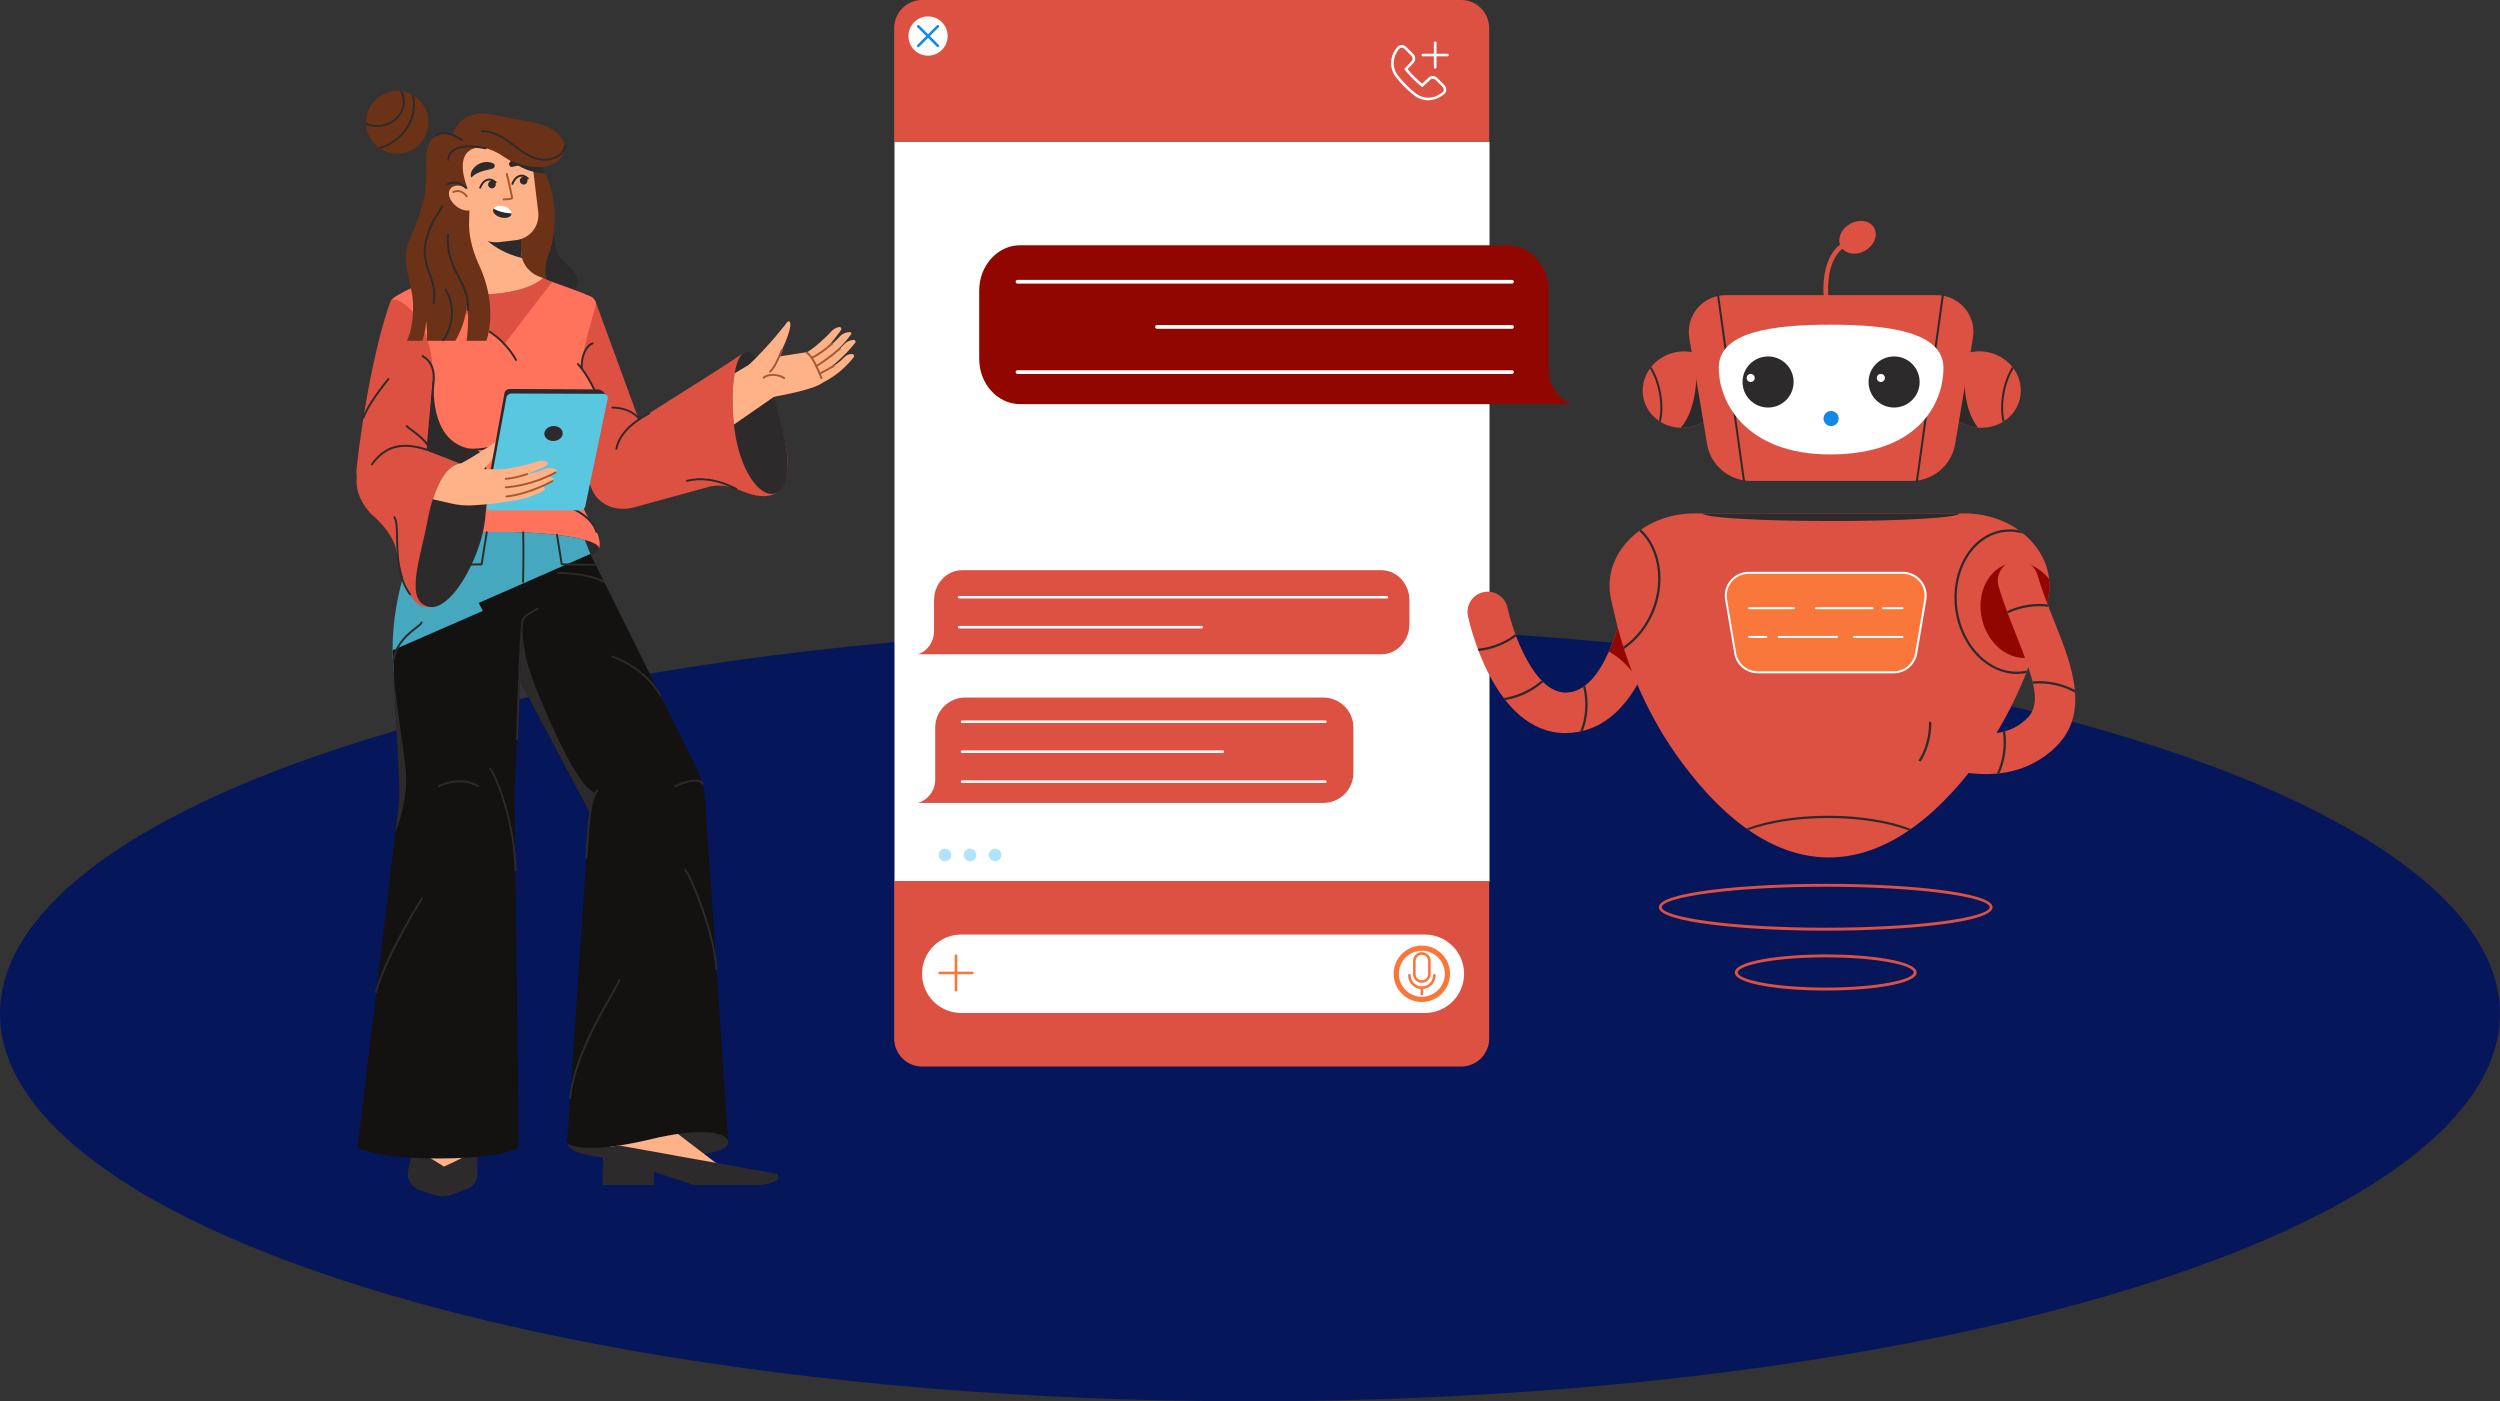 <?xml version="1.0" encoding="UTF-8"?>
<svg id="Layer_2" data-name="Layer 2" xmlns="http://www.w3.org/2000/svg" xmlns:xlink="http://www.w3.org/1999/xlink" viewBox="0 0 816.31 457.56">
  <rect x="0" y="0" width="816.31" height="457.56" fill="#333333" stroke="none"/>
  <defs>
    <style>
      .cls-1 {
        fill: #ffb287;
      }

      .cls-2 {
        clip-path: url(#clippath-4);
      }

      .cls-3 {
        fill: #ff735d;
      }

      .cls-4 {
        fill: #fff;
      }

      .cls-5 {
        fill: #5ac7e0;
      }

      .cls-6 {
        fill: none;
      }

      .cls-7 {
        fill: #45a8bf;
      }

      .cls-8 {
        fill: #b1e4fa;
      }

      .cls-9 {
        fill: #a55930;
      }

      .cls-10 {
        clip-path: url(#clippath-1);
      }

      .cls-11 {
        fill: #6b3217;
      }

      .cls-12 {
        clip-path: url(#clippath-5);
      }

      .cls-13 {
        clip-path: url(#clippath-3);
      }

      .cls-14 {
        fill: #910700;
      }

      .cls-15 {
        fill: #141111;
      }

      .cls-16 {
        fill: #1388e5;
      }

      .cls-17 {
        fill: #06165b;
      }

      .cls-18 {
        fill: #2c2a2b;
      }

      .cls-19 {
        fill: #f9773b;
      }

      .cls-20 {
        clip-path: url(#clippath-2);
      }

      .cls-21 {
        fill: #dd5143;
      }

      .cls-22 {
        clip-path: url(#clippath);
      }
    </style>
    <clipPath id="clippath">
      <path class="cls-11" d="M123.42,47.97c4.43,3.48,10.85,2.71,14.33-1.73,3.48-4.43,2.71-10.85-1.73-14.33-4.43-3.48-10.85-2.71-14.33,1.73-3.48,4.43-2.71,10.85,1.73,14.33Z"/>
    </clipPath>
    <clipPath id="clippath-1">
      <path class="cls-6" d="M511.15,239.36c-23.5,0-31.5-36.6-31.83-38.2-.75-3.57,1.53-7.07,5.1-7.83,3.58-.75,7.07,1.53,7.83,5.1,1.59,7.46,8.62,28.54,19.68,27.68,14.11-1.08,19.71-32.6,20.56-43.56.28-3.64,3.45-6.38,7.09-6.08,3.64.28,6.36,3.45,6.08,7.09-.42,5.48-4.88,53.58-32.72,55.72-.6.05-1.2.07-1.78.07Z"/>
    </clipPath>
    <clipPath id="clippath-2">
      <path class="cls-6" d="M562.42,124.21c1.56,6.69-2.94,13.46-10.05,15.11-7.11,1.65-14.13-2.43-15.69-9.12-1.56-6.69,2.94-13.46,10.05-15.11,7.11-1.65,14.13,2.43,15.69,9.12Z"/>
    </clipPath>
    <clipPath id="clippath-3">
      <path class="cls-6" d="M633.8,124.21c-1.56,6.69,2.94,13.46,10.05,15.11,7.11,1.65,14.13-2.43,15.69-9.12,1.56-6.69-2.94-13.46-10.05-15.11-7.11-1.65-14.13,2.43-15.69,9.12Z"/>
    </clipPath>
    <clipPath id="clippath-4">
      <path class="cls-6" d="M549.22,249.04c-10.68-14.42-18.03-31.03-22.06-48.52l-1.08-4.68c-3.36-14.62,9.79-28.21,27.3-28.21h87.99c17.51,0,30.66,13.59,27.3,28.21l-.99,4.28c-4.39,19.09-12.76,37.12-24.99,52.42-29.6,37.02-63.24,37.3-93.47-3.51Z"/>
    </clipPath>
    <clipPath id="clippath-5">
      <path class="cls-6" d="M648.33,252.75c-10.14,0-22.3-3.6-36.91-10.82-3.27-1.62-4.61-5.58-2.99-8.85,1.62-3.27,5.58-4.61,8.85-2.99,31.85,15.75,40.86,7.8,44.25,4.81,5.21-4.6,2.94-12.21-3.08-27.27-2.08-5.2-4.23-10.58-5.86-16.2-1.01-3.5,1.01-7.17,4.51-8.18,3.51-1.01,7.17,1.01,8.18,4.51,1.44,4.99,3.47,10.06,5.43,14.96,5.78,14.44,12.33,30.81-.44,42.09-6,5.3-13.22,7.96-21.94,7.96Z"/>
    </clipPath>
  </defs>
  <g id="Layer_1-2" data-name="Layer 1">
    <g>
      <ellipse class="cls-17" cx="408.15" cy="330.99" rx="408.15" ry="126.57"/>
      <g>
        <path class="cls-18" d="M171.13,88.11c.69,2.23,2.93,4.65,6.08,6.29,4.69,2.42,9.64,2.21,11.04-.5,1.62-3.13-1.52-5.99-3.62-7.89-1.32-1.2-2.21-2.27-2.79-4-.62-1.82-.84-3.76-1.02-5.66-.07-.78-.11-1.56-.21-2.34,0-.05-.24-1.11-.28-1.06,0,0-7.66,8.88-7.66,8.88l-.54,2.22c-.35.29-.64.64-.86,1.05-.45.88-.48,1.93-.14,3.01Z"/>
        <g>
          <path class="cls-11" d="M123.42,47.97c4.43,3.48,10.85,2.71,14.33-1.73,3.48-4.43,2.71-10.85-1.73-14.33-4.43-3.48-10.85-2.71-14.33,1.73-3.48,4.43-2.71,10.85,1.73,14.33Z"/>
          <g class="cls-22">
            <path class="cls-18" d="M118.71,49.47c-3.57,0-7-1.06-9.83-3.07-3.42-2.43-5.56-5.95-6.04-9.91-.48-3.96.77-7.89,3.51-11.06,2.74-3.16,6.63-5.19,10.97-5.71,4.34-.53,8.61.52,12.02,2.94,3.42,2.43,5.56,5.95,6.04,9.91.48,3.96-.77,7.89-3.51,11.06-2.74,3.16-6.63,5.19-10.97,5.71-.73.09-1.46.13-2.19.13ZM103.47,36.41c.46,3.78,2.51,7.14,5.78,9.47,3.28,2.33,7.39,3.33,11.57,2.83,4.18-.5,7.94-2.46,10.57-5.5,2.62-3.03,3.82-6.78,3.36-10.57-.46-3.78-2.51-7.14-5.78-9.47-3.28-2.33-7.39-3.33-11.57-2.83-4.18.5-7.94,2.46-10.57,5.5-2.62,3.03-3.82,6.78-3.36,10.57Z"/>
            <path class="cls-18" d="M123.12,41.48c-4.37,0-8.11-2.97-8.6-7.03-.26-2.15.42-4.28,1.9-5.99,1.48-1.71,3.58-2.8,5.93-3.09,4.85-.59,9.23,2.54,9.77,6.96.53,4.42-2.98,8.5-7.83,9.08-.39.05-.78.07-1.17.07ZM123.52,25.93c-.36,0-.72.02-1.09.07-2.19.26-4.15,1.28-5.52,2.87-1.37,1.58-1.99,3.53-1.75,5.5h0c.49,4.08,4.55,6.95,9.06,6.41,4.5-.54,7.77-4.3,7.28-8.38-.45-3.74-3.92-6.47-7.97-6.47Z"/>
          </g>
        </g>
        <path class="cls-21" d="M178.96,111.83c.09.15,3.75,13.05,7.49,26.31,1.39,4.93,2.79,9.9,4.02,14.29.28.98.89,1.81,1.14,2.76,1.93,7.36,6.44,11.78,12.91,9.27l12.17-5.26s-22.22-60.73-22.22-60.73c0,0-7.39-5.59-12.02-3.83-6.26,2.41-7.15,11.57-3.49,17.18Z"/>
        <path class="cls-18" d="M186.45,138.14c1.39,4.93,2.79,9.9,4.02,14.29.28.98.66,1.9,1.14,2.76-.35-7.85,3.91-16.56,3.67-16.85l-5.31-2.83-3.52,2.62Z"/>
        <path class="cls-11" d="M162.09,83.78c-.67.3-1.06.49-1.06.49l3.1,11.39,9.16,3.32,10.41-1.54c.13-.5-7.93-3.23-5.02-13.13,0-.01.01-.03.01-.04,0-.52.54-1.35.71-1.85.24-.68.44-1.39.63-2.09.38-1.5.66-3.04.83-4.59.71-6.22.01-13.17-2.76-18.88-.03-.05-.06-.13-.11-.23-.3-.68-1.08-2.46-1.98-4.15-.95-1.8-2.02-3.51-2.76-3.7-.62-.16-1.14.73-1.68,1.45-.34.45-.69.83-1.07.83-1.21,0-2.37.39-3.46,1.1-.14.09-.28.19-.42.28-3.95,2.96-6.74,10.33-6.74,18.94,0,4.67.82,8.97,2.21,12.4Z"/>
        <path class="cls-3" d="M132.28,101.13c6.28,5.7,9.71,16.9,8.92,23.93l-.79,10.96-.03.21c-.06.67-.13,1.35-.19,2.04-.09.93-.16,1.99-.26,3.14-.63.01-2.36,24.95-5.73,37.35,10.75.19,21.5.04,32.25-.49,1.27.52,2.6,1.01,3.96,1.45,12.36,4.02,25.22-.58,25.22-.58.57-1.76-.2-4.87-1.67-7.1-2.26-3.41-3.83-6.09-4.31-9.65-.6-4.46-.9-8.97-.97-13.51.24-1.49.48-3.04.73-4.63,0-.06.01-.14.03-.2.1-.04.15-.05.15-.05,4.73-2.06,6.75-5.08,6.87-8.63h0c-.13-2.45-1.1-6.07-2.91-9.33-.05-.1-.11-.19-.16-.28-.26-.47-.55-.92-.86-1.39,0,0,0-.01-.01-.01-.76-1.15-1.6-2.32-2.52-3.48h0c-.26-7.56,4.82-20.2,4.55-22.17-.02-.05-.04-.13-.06-.18-.37-.81-.87-1.4-1.56-1.7-4.35-1.89-9.58-3.69-12.96-4.89l-15.09,19.2-22.04-17.76c-.68-.86-1.56-1.55-2.65-2.01,0,0-11.46,4.92-12.46,6.65-.51,1.28,1.4.26,4.57,3.13Z"/>
        <ellipse class="cls-11" cx="161.58" cy="50.83" rx="11.78" ry="15.81" transform="translate(15.2 136.07) rotate(-47.68)"/>
        <path class="cls-18" d="M135.29,134.12c.01.09.03.18.04.26.14.85.28,1.66.42,2.51.55,3.46,4.46,27.34,4.46,27.34,2.36,1.89,7.38,9.42,16.36,9.48,4.42-10.2,3.09-26.58-1.48-26.96-15.86-1.32-13.26-22.72-13.44-22.99l-6.11,9.01-.25,1.34Z"/>
        <path class="cls-11" d="M143,43.98c-4.15,1.94-5.1,8.66-2.13,14.99,2.97,6.33,8.74,9.89,12.89,7.95,4.15-1.94,5.1-8.66,2.13-14.99-2.97-6.33-8.74-9.89-12.89-7.95Z"/>
        <path class="cls-21" d="M157.72,96.08c8.16,0,15.29-1.93,19.11-4.82.19-.14.37-.28.54-.43l2.95,1.2-.11.13-15.34,19.97-23.21-17.82c2.8.57,12.76,1.77,16.06,1.77Z"/>
        <path class="cls-18" d="M133.06,179.1c0,.53.45,1.05,1.3,1.54.39.23.87.44,1.43.66,4.89,1.87,15.83,3.18,28.56,3.18,2.22,0,4.39-.04,6.48-.11,9.89-.37,18.05-1.53,22.08-3.06,1.75-.67,2.72-1.41,2.72-2.19,0-1.03-1.72-2.01-4.68-2.83-4.77-1.32-12.76-2.26-22.1-2.48-1.48-.04-2.98-.06-4.52-.06-11.24,0-21.1,1.02-26.61,2.55-.59.16-1.14.34-1.63.5-1.95.71-3.04,1.49-3.04,2.32Z"/>
        <path class="cls-1" d="M145.53,92.03l2.95,3.17c2.8.57,5.93.88,9.23.88,8.56,0,15.99-2.13,19.65-5.25l-1.65-.67c-2.6-1.07-4.5-3.27-5.25-5.89-.23-.78-.34-1.61-.34-2.46v-17.14h-17.76v18.14c0,3.14-1.64,6.05-4.33,7.69l-2.51,1.53Z"/>
        <path class="cls-18" d="M156.2,75.17s3.53,6.45,14.27,9.1c-.23-.79-.34-1.61-.34-2.46v-4.97l-13.93-1.67Z"/>
        <path class="cls-21" d="M128.41,163.52l7.01-5.17c1.25-1.94,2.13-4.15,2.79-6.41,1.41-4.98,1.66-10.23,1.98-13.71.06-.69.13-1.37.19-2.04l.03-.21.79-10.96c.79-7.03-1.52-18.8-7.74-24.58-3.04-2.83-5.27-2.95-5.75-2.48-.44.76-7.11,18.89-11.25,54.68-.79,6.86,4.25,10.86,11.94,10.88Z"/>
        <path class="cls-1" d="M159.73,44.65h5.44c5.31,0,9.62,4.31,9.62,9.62v24.64h-23.29v-26.02c0-4.55,3.69-8.24,8.24-8.24Z" transform="translate(332.48 103.65) rotate(173.14)"/>
        <path class="cls-18" d="M166.39,53.03c1.98-2.64,7.41-2.76,8.46.71.02.11-.09.2-.19.16-1.29-.5-2.39-.41-3.66-.23-1.26.15-2.5.6-3.7.83-.81.18-1.42-.84-.91-1.47h0Z"/>
        <path class="cls-18" d="M160.53,55.15c-1.62.37-3.41.72-4.92,1.52-.52.28-1.06.65-1.55,1.21-.05.06-.14.07-.2.01-.35-.82-.03-1.79.43-2.52,1.45-2.1,4.31-3.14,6.73-2.05.94.56.54,1.68-.49,1.82h0Z"/>
        <path class="cls-18" d="M156.8,61.62s-.06,0-.1-.02c-.17-.05-.26-.23-.21-.4.02-.06.5-1.55,1.68-2.36.21-.15.42-.26.64-.34.62-.24,1.26-.26,1.84-.05.61.19,1.04.57,1.24.75l.07.06c.17.05.23.22.17.39-.05.17-.27.24-.43.19-.08-.03-.13-.07-.23-.16-.17-.15-.54-.47-1.03-.63-.45-.16-.93-.14-1.42.05-.17.06-.33.15-.49.26-1,.69-1.43,2.02-1.44,2.04-.04.14-.17.22-.3.22Z"/>
        <path class="cls-18" d="M167.32,60.35s-.06,0-.1-.02c-.17-.05-.26-.23-.21-.4.02-.06.5-1.55,1.68-2.36.21-.15.42-.26.63-.34.63-.24,1.27-.26,1.85-.05.61.19,1.04.57,1.24.75l.07.06c.17.05.23.22.17.39-.05.17-.27.24-.43.19-.08-.03-.13-.07-.23-.16-.17-.15-.54-.47-1.03-.62-.45-.16-.93-.14-1.42.05-.17.06-.33.15-.49.27-1,.69-1.43,2.02-1.44,2.04-.04.14-.17.22-.3.22Z"/>
        <path class="cls-18" d="M169.75,59.15c.08.7.71,1.2,1.39,1.11.69-.08,1.17-.72,1.09-1.41-.08-.7-.71-1.2-1.39-1.11-.69.08-1.17.72-1.09,1.41Z"/>
        <path class="cls-18" d="M159.39,60.39c.08.7.71,1.2,1.39,1.11.69-.08,1.17-.72,1.09-1.41-.08-.7-.71-1.2-1.39-1.11-.69.08-1.17.72-1.09,1.41Z"/>
        <path class="cls-9" d="M164.53,65.43c-.06,0-.1,0-.12,0-.18,0-.32-.15-.31-.32,0-.17.14-.31.32-.31.04,0,.09,0,.13,0,.71,0,1.81-.07,2.33-.28-.13-.91-1.07-5.03-1.69-7.61-.04-.17.06-.34.24-.38.17-.04.34.07.38.24,1.91,8.01,1.81,8.07,1.56,8.22-.68.42-2.34.45-2.84.45ZM167.2,64.71h0,0Z"/>
        <path class="cls-18" d="M153.61,147.15c-.15,0-.3,0-.45,0-.18,0-.32-.15-.31-.32,0-.18.17-.34.32-.31,5.03.06,8.53-1.1,8.57-1.11,6.41-2.79,8.22-7.65,5.35-14.41-.07-.16,0-.35.17-.42.16-.07.35,0,.42.17,2.99,7.05,1.02,12.33-5.7,15.26-.17.06-3.46,1.15-8.35,1.15Z"/>
        <path class="cls-18" d="M181.35,145.75c-.15,0-.3,0-.45,0-.18,0-.32-.15-.31-.32,0-.18.14-.34.32-.31,5.04.06,8.53-1.09,8.57-1.11,6.41-2.79,8.22-7.65,5.35-14.41-.03-.07-3.05-7.08-6.37-10.51-.12-.13-.12-.33,0-.45.13-.12.33-.12.45,0,3.4,3.52,6.37,10.41,6.49,10.7,2.99,7.05,1.02,12.33-5.7,15.26-.17.06-3.46,1.15-8.35,1.15Z"/>
        <path class="cls-18" d="M164.91,51.15c.21.16.44.35.71.56.33.24.67.49,1.01.73,3.06,2.16,6.62,4.04,11.36,4.19-.3-.68-1.08-2.46-1.98-4.15-1.64-.98-3.32-1.78-4.44-2.24-.15-.08-.29-.13-.42-.18-.97-.38-1.95-.53-2.94-.4-1.21.14-2.31.67-3.3,1.5Z"/>
        <path class="cls-11" d="M149.6,42.75l8.51-2.76,3.76,2.03c.06-.06.12-.12.19-.18,0,0-1.57-4.46-1.57-4.46,2.5.48,5,.96,7.51,1.44,4.03.77,8.25,1.28,11.93,3.21,2.67,1.4,5.47,4.84,4.26,7.73-1.6,3.83-5.85,5.77-12.75,4.28-2.8-.6-5.26-1.68-7.16-3,0,0-.03-.02-.08-.06-.8-.56-7.29-4.91-11.25-1.53-4.22,3.6.09,13,.09,13,0,0-3.71,2.83-3.85,2.44-.14-.4-7.13-14.59-7.13-14.59l7.54-7.56Z"/>
        <path class="cls-11" d="M133.92,108.54c-.13.47-.69,1.7-1.07,2.75h5.08c.59-1.89,1.03-4,1.22-6.32.04-.43.39,2.36.28,6.32h9.26c1.72-2.98,3.44-7.14,3.86-12.31.05-.62.77,5.56-.21,12.31h6.51c2.41-7.95,1.19-16.85-2.23-24.32-1.99-4.35-3.34-8.59-3.47-13.43l.29-11-14.27-10.17c.22,4.97-.23,10.14-.49,11.26-1.24,5.4-2.26,8.44-4.38,13.36-.29.71-.59,1.41-.86,2.13-2.4,6.29.35,11.28,1.19,17.49.54,3.96.21,8.14-.71,11.92Z"/>
        <path class="cls-1" d="M148.97,67.34c2.18,1.71,4.88,1.9,6.04.43,1.16-1.47.33-4.05-1.85-5.76-2.18-1.71-4.88-1.9-6.04-.43-1.16,1.47-.33,4.05,1.85,5.76Z"/>
        <path class="cls-11" d="M133.87,92.55c.16.76.38,1.48.64,2.18s.57,1.37.91,2.01c-.23-.83-.48-1.63-.77-2.38-.24-.63-.49-1.24-.78-1.8Z"/>
        <path class="cls-18" d="M150.9,46.1c-.07,0-.14-.02-.2-.07-.05-.04-4.93-3.79-8.09-1.47-.14.1-.34.08-.44-.07-.1-.14-.07-.34.07-.44,3.54-2.61,8.65,1.31,8.86,1.48.14.11.16.31.05.45-.06.08-.16.12-.25.12Z"/>
        <path class="cls-18" d="M152.17,61.67s-.1-.01-.14-.03c-.08-.04-.15-.1-.3-.23-.73-.63-2.66-2.3-5.43-.99-.16.08-.35,0-.42-.15-.07-.16,0-.35.15-.42,3.15-1.49,5.38.45,6.12,1.08.08.07.14.12.17.14.16.08.22.26.14.42-.05.11-.17.18-.29.18Z"/>
        <path class="cls-18" d="M141.58,99.3s-.04,0-.05,0c-.17-.03-.29-.19-.26-.37.68-4-.29-6.67-1.31-9.51-.87-2.41-1.77-4.89-1.56-8.23.35-5.64,3.69-10.75,5.12-12.94.29-.45.59-.91.63-1.02.03-.17.2-.28.37-.25.17.03.29.2.25.38-.04.19-.21.47-.72,1.24-1.4,2.14-4.68,7.16-5.02,12.63-.2,3.2.68,5.62,1.53,7.97,1.01,2.79,2.05,5.67,1.34,9.83-.03.15-.16.26-.31.26Z"/>
        <path class="cls-7" d="M129.78,196.78h69.12l-5.99-15.49-1.95-5.02c-4.77-1.32-12.76-2.26-22.1-2.48-1.48-.04-2.98-.06-4.52-.06-11.24,0-21.1,1.02-26.61,2.55l-1.94,5.02-6,15.49Z"/>
        <path class="cls-7" d="M142.43,242.89c11.15,1.93,23.42-15.14,27.39-38.12.48-2.71.81-5.39,1.01-8,.34-4.36.33-8.54-.01-12.42-.34-3.86-1.01-7.42-1.97-10.57-1.48-.04-2.98-.06-4.52-.06-11.24,0-21.1,1.02-26.61,2.55-.59.16-1.14.34-1.63.5-.62,1.24-1.2,2.52-1.74,3.86-2.12,5.1-3.81,10.9-4.89,17.14-3.99,22.98,1.82,43.17,12.97,45.12Z"/>
        <path class="cls-21" d="M120.91,167.51c-2.29-2.46-4.83-6.54-4.45-11.2.78-9.71,11.11-15.69,20.02-10.7,6.83,2.83,15.03,5.69,15.03,5.71.39.03.39.4.77.51,6.95,1.98,7.38,14.74,3.88,26.01-3.2,10.34-9.74,20.37-16.16,20.44-.58,0-1.17-.07-1.75-.23-1.73-.49-3.04-1.68-3.96-3.35-2.62-3.85-3.95-10.7-4.98-15.38-.94-4.28-4.62-8.27-6.79-10.33-.56-.44-1.1-.91-1.59-1.43,0,0-.03-.03-.03-.04Z"/>
        <path class="cls-18" d="M152.78,101.56h-.01c-.18,0-.31-.16-.3-.33.21-4.64-1.36-7.58-3.02-10.71-1.92-3.6-3.9-7.32-3.47-13.94.01-.18.16-.31.34-.3.18.01.31.16.3.34-.42,6.44,1.52,10.08,3.4,13.6,1.7,3.2,3.31,6.22,3.1,11.03,0,.17-.15.3-.32.3Z"/>
        <path class="cls-18" d="M177.87,52.47c-3.95,0-7.1-2.37-10.16-4.67-3.13-2.35-6.36-4.78-10.4-4.61-.17,0-.32-.13-.33-.3,0-.18.13-.32.3-.33,4.26-.16,7.6,2.32,10.81,4.73,3.65,2.74,7.1,5.33,11.8,4.32,1.73-.37,4.26-1.9,4.2-4,0-.18.13-.32.31-.33.15-.01.32.13.33.31.07,2.47-2.76,4.23-4.7,4.64-.75.16-1.46.23-2.15.23Z"/>
        <path class="cls-18" d="M146.37,52.5s-.02,0-.03,0c-.17-.02-.3-.17-.29-.35.14-1.41.73-2.52,1.78-3.31,2.95-2.21,8.55-1.15,10.39-.8.16.03.29.05.37.07.17.03.29.19.26.36-.03.17-.19.29-.36.26-.09-.01-.22-.04-.39-.07-4.75-.9-8.08-.67-9.89.69-.89.67-1.41,1.63-1.53,2.86-.02.16-.15.29-.32.29Z"/>
        <path class="cls-21" d="M198.38,143.53c4.52-2.85,9.03-5.71,13.55-8.56,7.39-4.67,14.78-9.34,22.18-14.01,1.64-1.04,8.97-5.9,8.97-5.9,3.96.28,10.28,16.21,11.92,23.1,1.45,6.1,3.69,14.67.52,20.56-1.76,3.27-5.48,3.69-8.8,3.04-2.44-.48-4.68-1.6-7.03-2.39-2.55-.86-5.06-1-7.71-.55l-25.42,6.97c-5.67,1.24-10.21-.97-12.51-4.5-2.78-4.26-.91-14.56,4.34-17.77Z"/>
        <path class="cls-18" d="M239.66,138.62c.04.47.09.93.15,1.41,1.7,13.43,8.19,22.49,13.12,21.13,4.97-1.4,5.32-10.99,2.13-23.09-.72-2.93-1.54-5.79-2.4-8.45-1.66-5.12-3.54-9.48-5.44-12.1-1.17-1.63-2.33-2.57-3.46-2.6-1.74-.06-3.12,2.65-3.87,6.96-.77,4.35-.93,10.32-.24,16.74Z"/>
        <path class="cls-18" d="M140.62,198.2c4.39.59,11.38-7.05,15.8-19.94,1.64-4.82,2.31-9.5,2.21-13.57-.13-5.15-1.5-9.31-3.71-11.55-.76-.77-1.6-1.31-2.54-1.6-.53-.15-1.03-.23-1.55-.23h-.01c-3.88.01-7.21,4.53-9.5,11.7-.74,2.33-1.36,4.94-1.87,7.77-2.45,12.52-7.61,26.23,1.16,27.42Z"/>
        <path class="cls-18" d="M201.27,146.82s-.04,0-.06,0c-.17-.03-.29-.2-.25-.37.81-4.31,4.56-8.44,10.57-11.61.12-.06.2-.1.23-.12.15-.09.34-.05.44.1.09.15.05.35-.1.44-.04.02-.13.07-.27.15-5.83,3.09-9.47,7.05-10.24,11.17-.03.15-.16.26-.31.26Z"/>
        <path class="cls-18" d="M139.77,144.84s-.02,0-.03,0c-.17-.02-.3-.17-.29-.35l1.89-20.76s0-.09,0-.27c.03-3.26-1.17-5.59-3.54-6.92-.15-.09-.21-.28-.12-.43.09-.15.28-.21.43-.12,2.6,1.45,3.9,3.97,3.87,7.49,0,.12,0,.2,0,.24l-1.88,20.83c-.02.17-.15.29-.32.29Z"/>
        <path class="cls-18" d="M144.64,111.39c-.07,0-.14-.02-.2-.07-.13-.11-.15-.31-.04-.45,2-2.39,4.84-9.46.86-16.06-.09-.15-.04-.35.11-.44.15-.09.35-.04.44.11,4.16,6.9,1.18,14.3-.92,16.8-.06.07-.15.11-.24.11Z"/>
        <path class="cls-18" d="M152.59,152.27s-.08,0-.12-.02l-12.47-4.88c-6.36-2.09-12.99-3-18.31,4.45-.1.14-.3.18-.44.07s-.18-.3-.07-.44c5.56-7.79,12.43-6.85,19.04-4.68l12.48,4.88c.16.06.24.25.18.41-.05.13-.17.2-.3.2Z"/>
        <path class="cls-18" d="M133.91,194.4c-.1,0-.2-.05-.26-.13-4.05-5.59-4.2-13.1-4.31-18.57-.06-3.02-.11-5.63-.85-6.64-.1-.14-.07-.34.07-.44.14-.1.34-.07.44.07.86,1.17.91,3.75.97,7,.11,5.39.25,12.78,4.18,18.21.1.14.07.34-.07.44-.06.04-.12.06-.19.06Z"/>
        <path class="cls-18" d="M240.42,159.95s-.07,0-.11-.02c-.09-.03-.27-.12-.54-.25-5.67-2.76-10.85-3.55-15.41-2.34-.17.05-.34-.06-.39-.23-.05-.17.06-.34.23-.39,4.71-1.25,10.05-.45,15.85,2.38.23.11.39.19.47.22.17.06.25.24.19.41-.05.13-.17.21-.3.21Z"/>
        <path class="cls-18" d="M118.68,136.68s-.07,0-.1-.02c-.17-.06-.25-.24-.2-.41,1.52-4.35,6.42-10.46,8.03-12.47l.18-.22c.11-.14.31-.16.45-.05.14.11.16.31.05.45l-.18.22c-1.59,1.99-6.44,8.03-7.93,12.28-.05.13-.17.21-.3.21Z"/>
        <path class="cls-18" d="M140.48,147.63c-.15,0-.29-.11-.31-.27-.38-2.53-4.13-5.32-6.14-6.82-.91-.68-1.36-1.02-1.5-1.25-.09-.15-.04-.34.11-.44.15-.09.35-.04.44.1.09.14.72.62,1.34,1.07,2.24,1.66,5.98,4.45,6.39,7.24.03.17-.09.34-.27.36-.02,0-.03,0-.05,0Z"/>
        <path class="cls-18" d="M208.71,137.18c-.13,0-.25-.08-.3-.21-.19-.46-2.78-3.51-8.49-3.58-.18,0-.32-.15-.31-.32,0-.18.17-.3.32-.31,6.14.08,8.9,3.51,9.08,4,.06.16-.02.35-.19.41-.04.01-.07.02-.11.02Z"/>
        <path class="cls-18" d="M189.97,120.7c-.17,0-.31-.13-.32-.3-.3-4.45,1.72-8.03,3.8-8.58.17-.05.34.06.39.23.05.17-.06.34-.23.39-1.55.41-3.63,3.47-3.33,7.92.01.18-.12.33-.3.34,0,0-.01,0-.02,0Z"/>
        <path class="cls-15" d="M156.29,196.88l1.06,1.99,2.69,5.07,24.05,45.42,8.34,15.74-.39,5.76-6.91,102.38,5.54,3.13,47.12-3.13-7.58-112.32c-.24-3.48-1.16-6.87-2.71-10l-34.75-70.04-36.45,15.99Z"/>
        <path class="cls-18" d="M184.09,249.36l8.34,15.74-.39,5.76.08-.03c.69-7.72,1.3-9.83,2.38-11.84-1.7-.82-6.31-1.91-19.56-34.4-5.48-13.44-4.31-22.86-4.43-23.19l-10.47,2.54,24.05,45.42Z"/>
        <path class="cls-18" d="M185.13,373.24c.53,2.4,4.55,3.97,11.79,4.65,3.51.32,7.77.44,12.75.34,1.82-.04,3.56-.08,5.21-.15,2.75-.1,5.27-.23,7.57-.4,2.89-.23,5.4-.5,7.5-.86,4.75-.81,7.45-1.95,7.83-3.58.52-2.32-4.44-4.69-16.42-2.99-2.5.35-5.3.88-8.41,1.63-4.16,1-7.72,1.69-10.76,2.14-1.03.16-2.01.29-2.91.39-.79.1-1.55.18-2.27.23-9.9.83-11.88-1.4-11.88-1.4Z"/>
        <path class="cls-18" d="M136.92,388.53l4.63,1.59c1.97.68,4.12.65,6.07-.07l4.8-1.78c2.14-.79,3.55-2.86,3.52-5.14l-.1-6.19c.89-2.98-2.01-5.7-4.93-4.62,0,0-14.36,2.05-16.47,4.06l-1.18,5.77c-.56,2.75,1,5.48,3.65,6.39Z"/>
        <path class="cls-1" d="M144.97,380.91c7.64-3.38,10.66-5.66,10.66-5.66l-19.61.11,8.95,5.56Z"/>
        <path class="cls-15" d="M116.93,373.62c-.04.09-.09.18-.09.28,0,2.41,11.76,4.38,26.25,4.38s25.11-1.78,26.15-4.04h.15l-1.37-115.57,3.08-65.07-42.88,18.72.24,4.89.04.73c0,.11.01.23.01.35l.09,1.68v.06l1.74,35.01c.15,3.05.04,6.12-.33,9.16l-.91,7.58s-.01.04-.01.05l-12.23,101.77h.09Z"/>
        <path class="cls-18" d="M168.83,241.66h0c-.18,0-.31-.15-.31-.33.11-3.81,1.13-37.24,1.87-39.01.77-1.86,4.83-3.73,5-3.81.16-.08.35,0,.42.16.07.16,0,.35-.16.42-1.11.51-4.12,2.12-4.68,3.48-.52,1.26-1.37,23.89-1.82,38.79,0,.17-.15.31-.32.31Z"/>
        <path class="cls-18" d="M170.78,190.34h-.01c-.18,0-.31-.15-.31-.33.05-1.4.09-3.01.11-4.67.06-4.08.02-8.71-.05-11.48,0-.17.13-.32.31-.33h0c.17,0,.31.14.32.31.07,2.78.11,7.41.05,11.5-.03,1.67-.06,3.28-.11,4.69,0,.17-.15.31-.32.31Z"/>
        <path class="cls-18" d="M194.5,184.74h-.38c-2.05-.01-5.72-.07-8.19-.11l-.95-.02c-.95-.03-1.56-.04-1.56-.04-.15,0-.28-.12-.31-.27l-1.55-9.61c-.03-.17.09-.34.26-.36.18-.03.34.09.37.26l1.51,9.35c.27,0,.72.02,1.3.03l.95.02c2.46.04,6.13.1,8.18.11h.38c.18,0,.32.14.32.32s-.14.32-.32.32Z"/>
        <path class="cls-18" d="M146.18,184.73c-.67,0-1.11,0-1.2-.02-.17-.03-.29-.2-.25-.37.03-.17.21-.28.37-.25.42.06,7.23-.05,11.88-.14l1.65-10.19c.03-.17.19-.29.37-.26.17.03.29.19.26.36l-1.69,10.46c-.02.15-.15.27-.31.27-1.59.03-8.3.16-11.08.16Z"/>
        <path class="cls-18" d="M191.42,280.45s-.01,0-.02,0c-.18-.01-.31-.16-.3-.34.25-3.78.48-6.83.69-9.3.69-7.67,1.3-9.89,2.42-11.97.14-.27.29-.55.46-.83.09-.15.29-.2.44-.11.15.09.2.28.11.44-.16.27-.31.53-.44.8-1.08,2.01-1.67,4.18-2.35,11.73-.21,2.47-.44,5.51-.69,9.29-.01.17-.15.3-.32.3Z"/>
        <path class="cls-18" d="M220.49,257.02c-.12,0-.24-.07-.29-.19-.07-.16,0-.35.16-.42,4.76-2.16,7.11-2.03,8.25-1.55.83.35,1.05.9,1.07.96.06.16-.03.35-.19.41-.16.06-.34-.03-.4-.19-.01-.02-.16-.37-.77-.61-1.03-.41-3.2-.47-7.69,1.56-.04.02-.09.03-.13.03Z"/>
        <path class="cls-18" d="M143.28,257.02c-.12,0-.24-.07-.29-.19-.07-.16,0-.35.16-.42,7.96-3.61,12.84-.12,13.05.03.14.1.17.3.07.45-.1.14-.3.17-.44.07-.05-.03-4.81-3.41-12.41.03-.04.02-.09.03-.13.03Z"/>
        <path class="cls-18" d="M130.32,255.05c.15,3.05.04,6.12-.33,9.16l-.91,7.58c.28-.9,4.5-10.44,3.33-21.05-1.1-9.86-3.27-22.26-3.83-30.7l1.74,35.01Z"/>
        <path class="cls-18" d="M233.95,316.7c-.17,0-.31-.13-.32-.3-.84-12.49-8.86-31.2-10.05-31.99-.15-.1-.19-.3-.09-.44.1-.15.29-.18.44-.09,1.41.94,9.48,19.78,10.34,32.48.01.17-.12.33-.3.34,0,0-.01,0-.02,0Z"/>
        <path class="cls-18" d="M186.12,358.86s-.02,0-.04,0c-.17-.02-.3-.18-.28-.35,1.4-12.53,9.33-26.37,13.59-33.8,1.29-2.24,2.5-4.36,2.49-4.75-.03-.17.1-.33.27-.36.17-.02.34.1.36.27.07.51-.6,1.72-2.57,5.15-4.24,7.39-12.12,21.15-13.51,33.56-.02.16-.16.28-.32.28Z"/>
        <path class="cls-18" d="M168.31,284.47c-.17,0-.32-.14-.32-.31-.19-15.75-6.5-31.15-8.18-32.89-.12-.13-.12-.33,0-.45.13-.12.33-.12.45,0,2.07,2.13,8.18,18.13,8.36,33.32,0,.18-.14.32-.31.32h0Z"/>
        <path class="cls-18" d="M122.81,324.23s-.05,0-.07,0c-.17-.04-.28-.21-.24-.38,2.41-10.1,14.08-29.4,15.01-30.56.11-.13.31-.16.45-.05.14.11.16.31.05.45-.92,1.15-12.5,20.29-14.89,30.31-.03.15-.17.24-.31.24Z"/>
        <path class="cls-18" d="M215.66,227.4c-.11,0-.23-.06-.28-.17-.04-.09-4.54-8.65-15.56-12.55-.17-.06-.25-.24-.19-.41.06-.16.24-.25.41-.19,11.27,3.99,15.87,12.77,15.92,12.86.08.16.02.35-.14.43-.05.02-.1.04-.15.04Z"/>
        <path class="cls-18" d="M128.58,215.59s-.04,0-.05,0c-.17-.03-.29-.19-.26-.37.91-5.47,4.91-8.56,7.3-10.41.89-.69,1.65-1.28,1.79-1.65.06-.17.24-.25.41-.19.17.06.25.24.19.41-.19.54-.91,1.1-1.99,1.94-2.31,1.79-6.19,4.79-7.06,10.01-.03.15-.16.27-.31.27Z"/>
        <path class="cls-18" d="M197.27,190.34c-.06,0-.12-.02-.18-.05-.04-.03-4.17-2.7-14.86-2.92-.18,0-.32-.15-.31-.32,0-.18.18-.33.32-.31,10.9.22,15.03,2.91,15.2,3.02.15.1.18.29.09.44-.06.09-.16.14-.26.14Z"/>
        <path class="cls-1" d="M199.28,374.42c2.86.76,8.92,2.33,15.6,3.67,6.74,1.36,14.23,2.48,19.64,2.22,0,0-1.94-1.48-4.57-3.48-2.59-1.98-5.85-4.48-8.59-6.57-2.5.35-5.3.88-8.41,1.63-5.57,1.34-10.06,2.12-13.67,2.54Z"/>
        <path class="cls-18" d="M194.78,174c-.14,0-.26-.09-.3-.22-1.44-4.66-6.76-7.03-8.76-7.93-.59-.26-.77-.35-.87-.46-.12-.13-.11-.33.02-.45.13-.11.31-.11.43,0,.07.05.38.19.67.32,2.08.92,7.59,3.38,9.11,8.32.05.17-.04.35-.21.4-.03,0-.06.01-.09.01Z"/>
        <path class="cls-18" d="M213.49,386.94v-4.3l13.17,4.3h21.05c2.04,0,4.05-.5,5.85-1.48,1.01-.55.74-2.08-.39-2.26l-30.72-5.52-20.26-3.66c-1.03.16-2.01.29-2.91.39-.79.1-1.55.18-2.27.23l-.09,3.25-.23,9.04h16.8Z"/>
        <path class="cls-1" d="M147.59,152.92c-1.22.62,4.88,5.93,6.36,4.46,6.13-6.07,11.53-12.63,11.18-14.57h0c.02-.38-.41-.62-.72-.39,0,0-7.86,5.94-16.82,10.5Z"/>
        <g>
          <path class="cls-18" d="M158.4,163.2c-.18.97.06,1.98.65,2.77l.23.31,6.69-34.16c-.09-2.52.69-3.15,1.58-3.13l30.61.06-.91-.81c-.48-.68-1.26-1.08-2.09-1.09l-28.74-.14c-.84,0-1.56.6-1.71,1.42l-6.31,34.78Z"/>
          <path class="cls-5" d="M165.33,129.91l-6.47,35.22c-.14.78.45,1.5,1.25,1.5h29.31c.82,0,1.53-.58,1.7-1.38l7.3-35.13c.16-.78-.43-1.52-1.24-1.52l-30.15-.11c-.84,0-1.56.6-1.71,1.42Z"/>
          <path class="cls-18" d="M177.74,141.76c.09,1.35,1.5,2.35,3.16,2.23,1.65-.11,2.92-1.29,2.83-2.64s-1.5-2.35-3.16-2.23c-1.65.11-2.92,1.29-2.83,2.64Z"/>
        </g>
        <g>
          <path class="cls-1" d="M239.66,138.62l13-9.01,2.91-2.02-7-10.88-1.35.81-7.33,4.36c-.77,4.35-.93,10.32-.24,16.74Z"/>
          <path class="cls-1" d="M248.59,117.33l4.07,12.22s13.18-2.19,15.89-4.65c2.03-1.84-4.33-10.05-4.33-10.05l-15.64,2.48Z"/>
          <path class="cls-1" d="M243.83,119.78c-1,.93,6.31,4.37,7.34,2.55,4.23-7.51,7.64-15.3,6.77-17.07h0c-.08-.38-.57-.48-.8-.18,0,0-5.93,7.86-13.3,14.71Z"/>
          <path class="cls-1" d="M264.04,118.44c.2-.05.42-.14.59-.22l.27-.16c.2-.11.3-.2.45-.3.27-.19.53-.38.77-.58.49-.39.94-.78,1.39-1.18.89-.81,1.73-1.65,2.54-2.52,1.31-1.42,3.21-3.78,4.56-5.7.32-.46-.07-1.08-.62-.99h0c-1.01.17-1.92.69-2.59,1.46-1.02,1.16-2.07,2.11-3.32,3.25-.82.75-1.67,1.47-2.54,2.14-.44.33-.88.66-1.32.95-.22.15-.44.29-.65.41-.09.05-.22.13-.28.15l-.1.05s.12-.06.19-.06l.66,3.29Z"/>
          <path class="cls-1" d="M264.16,120.73c.19-.05.42-.13.57-.2l.29-.14c.2-.1.35-.19.52-.28.34-.19.64-.38.96-.57.62-.39,1.22-.79,1.82-1.2,1.19-.82,2.34-1.69,3.45-2.62,2.01-1.67,4.47-4.23,6.14-6.55.22-.3,0-.72-.38-.72h0c-1.26-.01-2.49.49-3.33,1.43-1.21,1.35-2.5,2.46-4.14,3.65-1.1.8-2.24,1.54-3.4,2.24-.58.35-1.17.68-1.76,1-.29.15-.59.31-.88.45-.14.06-.3.15-.41.19l-.19.08s.05-.03.08-.02l.66,3.29Z"/>
          <path class="cls-1" d="M264.8,124.07c.16-.06.35-.13.48-.2l.29-.15c.2-.1.36-.2.54-.3.35-.2.68-.4,1.01-.61.65-.42,1.3-.84,1.92-1.29,1.25-.89,2.47-1.82,3.64-2.82,2.02-1.73,4.75-4.4,6.57-6.78.31-.4-.02-.98-.52-.94l-.2.02c-1.17.1-2.24.68-3.03,1.55-1.35,1.5-2.77,2.63-4.56,3.98-1.15.87-2.35,1.67-3.58,2.43-.61.38-1.24.74-1.86,1.08-.31.17-.63.34-.93.49-.15.07-.32.16-.45.21l-.21.09s-.02,0-.04.01l.93,3.22Z"/>
          <path class="cls-1" d="M264.98,126.53l.41-.12.27-.1.51-.2c.22-.09.43-.18.64-.28.42-.19.85-.38,1.26-.59,1.54-.78,3.04-1.63,4.46-2.63,1.98-1.37,4.56-3.79,6.24-5.98.31-.4.04-.98-.47-1.02h0c-.96-.07-1.89.3-2.55.99-1.34,1.43-2.99,2.63-4.73,3.66-1.37.82-2.83,1.51-4.31,2.13-.37.16-.75.3-1.14.44-.19.07-.38.14-.57.2l-.42.13-.2.06s-.05,0-.07.01l.66,3.29Z"/>
        </g>
        <g>
          <path class="cls-1" d="M162.55,156.72c.22.05.48.09.69.11h.35c.25,0,.4-.04.6-.05.37-.04.71-.09,1.05-.15.68-.12,1.33-.25,1.98-.41,1.3-.31,2.56-.68,3.82-1.09,2.03-.68,5.14-1.96,7.47-3.1.56-.27.51-1.08-.08-1.29h0c-1.07-.37-2.23-.35-3.3.04-1.61.59-3.14.95-4.96,1.39-1.2.29-2.41.53-3.61.72-.6.09-3.77.51-3.7.55l-.32,3.3Z"/>
          <path class="cls-1" d="M163.95,158.9c.2.03.45.06.62.06h.33c.23-.01.4-.03.6-.05.39-.03.76-.08,1.13-.12.74-.09,1.47-.2,2.19-.33,1.45-.25,2.89-.56,4.31-.94,2.57-.69,5.95-1.99,8.49-3.41.33-.18.3-.67-.04-.83h0c-1.16-.56-2.51-.62-3.69-.11-1.7.73-3.37,1.2-5.4,1.59-1.36.27-2.73.46-4.11.61-.69.07-1.38.13-2.06.17-.34.01-.68.04-1,.04-.16,0-.34,0-.46,0h-.21s.06-.01.09,0l-.8,3.32Z"/>
          <path class="cls-1" d="M161.84,162.09c.17.01.38.03.53.03h.34c.23-.02.42-.04.63-.06.41-.03.8-.08,1.19-.13.78-.1,1.56-.22,2.33-.36,1.54-.28,3.07-.62,4.57-1.04,2.62-.73,6.28-2.02,8.99-3.44.46-.24.41-.92-.08-1.09l-.19-.07c-1.13-.41-2.36-.34-3.47.13-1.89.8-3.69,1.24-5.93,1.71-1.44.31-2.9.53-4.35.7-.73.09-1.46.15-2.18.2-.36.02-.72.04-1.07.05-.17,0-.36.01-.51,0h-.23s-.02-.01-.04,0l-.52,3.38Z"/>
          <path class="cls-1" d="M160.63,163.77l.43.06.29.02.56.02c.24,0,.48,0,.71,0,.47,0,.95,0,1.42-.04,1.76-.1,3.51-.28,5.24-.62,2.41-.47,5.81-1.67,8.28-3.03.45-.25.44-.9-.02-1.14h0c-.87-.46-1.89-.5-2.79-.12-1.84.78-3.87,1.23-5.91,1.48-1.62.2-3.26.25-4.89.22-.41,0-.83-.03-1.24-.06-.21-.01-.42-.03-.62-.05l-.45-.05-.21-.03s-.05-.01-.07-.02l-.73,3.34Z"/>
          <path class="cls-1" d="M141.32,163.01l6.03,1.39c2.31.53,4.68.74,7.04.61,1.25-.08,2.72-.18,4.24-.32,3.77-.33,7.77-.87,9.25-1.72,2.3-1.32-2.62-9.67-2.62-9.67l-10.33-.16-1.21-.03.15-.74s-1.22-.44-3.03-1.06h-.01c-3.88.01-7.21,4.53-9.5,11.7Z"/>
        </g>
        <path class="cls-9" d="M165.15,159.45c-.16,0-.3-.13-.32-.29-.02-.18.11-.33.29-.34,8.54-.74,14.63-3.97,16.3-4.94l.22.24.11.31c-1.69.99-7.9,4.27-16.56,5.02,0,0-.02,0-.03,0Z"/>
        <path class="cls-9" d="M165.39,162.43c-.16,0-.3-.12-.32-.29-.02-.17.11-.33.28-.35,7.39-.77,14.83-4.95,14.9-4.99.15-.09.35-.03.43.12.09.15.03.35-.12.43-.08.04-7.63,4.29-15.15,5.07-.01,0-.02,0-.03,0Z"/>
        <path class="cls-9" d="M165.15,156.67c-.16,0-.3-.13-.32-.29-.01-.18.12-.33.29-.34,3.52-.27,6.91-1.55,6.94-1.57.17-.06.35.02.41.18.06.16-.02.35-.18.41-.14.05-3.51,1.33-7.12,1.61,0,0-.02,0-.03,0Z"/>
        <path class="cls-9" d="M251.44,121.67c-.09,0-.18-.04-.25-.11-.11-.14-.09-.34.04-.45,1-.83,2.34-3.28,3.68-6.73.04-.09.06-.15.07-.16.07-.16.27-.23.42-.16.16.07.23.26.16.42l-.05.13c-.81,2.08-2.38,5.76-3.87,6.99-.06.05-.13.07-.2.07Z"/>
        <path class="cls-9" d="M268.22,123.79c-.13,0-.24-.07-.29-.2l-.16-.39c-.85-2.09-2.83-6.99-4.52-7.76-.16-.07-.23-.26-.16-.42.07-.16.26-.23.42-.16,1.92.87,3.83,5.57,4.85,8.1l.16.39c.07.16-.01.35-.17.42-.04.02-.08.02-.12.02Z"/>
        <path class="cls-9" d="M256.07,123.79c-.07,0-.13-.02-.19-.06-1.56-1.17-4.91-1.45-6.34-.15-.13.12-.33.11-.45-.02-.12-.13-.11-.33.02-.45,1.67-1.52,5.39-1.2,7.15.11.14.11.17.3.06.45-.06.08-.16.13-.25.13Z"/>
        <path class="cls-9" d="M267.99,122.16c-.11,0-.22-.06-.28-.17-.08-.15-.03-.35.13-.43,1.61-.88,4.05-2.21,4.19-2.3.15-.09.34-.05.44.1.09.15.05.34-.09.44-.12.08-3.27,1.8-4.23,2.32-.05.03-.1.04-.15.04Z"/>
        <path class="cls-9" d="M266.51,119.84c-.11,0-.22-.06-.28-.16-.09-.15-.03-.35.12-.43,3.25-1.81,7.6-5.58,7.64-5.61.13-.12.33-.11.45.02s.11.33-.02.45c-.04.03-4.42,3.83-7.76,5.7-.05.03-.1.04-.16.04Z"/>
        <path class="cls-9" d="M265.17,117.07c-.13,0-.24-.07-.29-.2-.07-.16.01-.35.17-.42,2.33-.96,6.47-4.48,6.52-4.51.13-.11.33-.1.45.04.11.13.1.33-.04.45-.17.15-4.26,3.62-6.69,4.61-.04.02-.08.02-.12.02Z"/>
        <path class="cls-9" d="M152.41,64.44c-.11,0-.21-.05-.27-.15-.06-.1-1.55-2.38-4-1.31-.16.07-.35,0-.42-.16-.07-.16,0-.35.16-.42,2.95-1.29,4.78,1.52,4.8,1.55.09.15.05.34-.1.44-.05.03-.11.05-.17.05Z"/>
        <path class="cls-18" d="M168.48,117.85c-.12,0-.23-.07-.29-.18-.03-.05-2.63-5.29-8.48-9.09-.15-.1-.19-.29-.09-.44.1-.15.29-.19.44-.09,6.01,3.9,8.68,9.29,8.71,9.35.08.16.01.35-.15.43-.04.02-.09.03-.14.03Z"/>
        <path class="cls-18" d="M167.03,69.66c0,.1,0,.21-.03.31-.26,1.01-1.81,1.45-3.46,1.02-1.65-.43-2.77-1.6-2.51-2.61.03-.1.07-.2.12-.28.78.43,1.75.82,2.85,1.11,1.11.28,2.14.43,3.03.45Z"/>
        <path class="cls-4" d="M167.03,69.66c-.89-.02-1.93-.16-3.03-.45-1.1-.28-2.08-.68-2.85-1.11.46-.81,1.86-1.14,3.35-.74,1.47.38,2.52,1.35,2.54,2.29Z"/>
        <rect class="cls-4" x="292.08" y="46.29" width="194.28" height="241.6"/>
        <path class="cls-21" d="M291.97,287.67h194.28v51.42c0,5.06-4.1,9.16-9.16,9.16h-175.96c-5.06,0-9.16-4.1-9.16-9.16v-51.42h0Z"/>
        <path class="cls-21" d="M301.13,0h175.96c5.06,0,9.16,4.1,9.16,9.16v37.13h-194.28V9.16c0-5.06,4.1-9.16,9.16-9.16Z"/>
        <g>
          <path class="cls-4" d="M309.43,11.77c0,3.54-2.87,6.4-6.4,6.4s-6.4-2.87-6.4-6.4,2.87-6.4,6.4-6.4,6.4,2.87,6.4,6.4Z"/>
          <path class="cls-16" d="M306.23,15.4c-.11,0-.22-.04-.3-.12l-6.4-6.4c-.17-.17-.17-.44,0-.6.17-.17.44-.17.6,0l6.4,6.4c.17.17.17.44,0,.6-.08.08-.19.12-.3.12Z"/>
          <path class="cls-16" d="M299.83,15.4c-.11,0-.22-.04-.3-.12-.17-.17-.17-.44,0-.6l6.4-6.4c.17-.17.44-.17.6,0s.17.44,0,.6l-6.4,6.4c-.08.08-.19.12-.3.12Z"/>
        </g>
        <path class="cls-21" d="M432.09,227.75h-116.89c-5.43,0-9.83,4.4-9.83,9.83v17.02c0,3.49-2.29,6.56-5.63,7.57h132.35c5.43,0,9.83-4.4,9.83-9.83v-14.75c0-5.43-4.4-9.83-9.83-9.83Z"/>
        <path class="cls-21" d="M451.06,186.19h-136.93c-5.05,0-9.15,4.4-9.15,9.83v10.04c0,3.49-2.13,6.56-5.24,7.57h151.32c5.05,0,9.15-4.4,9.15-9.83v-7.78c0-5.43-4.1-9.83-9.15-9.83Z"/>
        <g>
          <path class="cls-4" d="M466.37,32.76c-1.59,0-3.18-.52-4.49-1.52-2.31-1.77-4.38-3.83-6.15-6.14-1.48-1.94-1.91-4.49-1.14-6.83.09-.3.19-.54.3-.78.04-.08.08-.17.12-.26.49-.93,1.11-1.74,1.14-1.77.28-.42.75-.69,1.3-.75.64-.06,1.29.18,1.78.67l2.2,2.2c.82.82.91,2.07.21,2.83l-2.02,2.17c1.39,1.69,3.05,3.36,4.75,4.74l2.16-2.02c.77-.71,2.01-.62,2.83.21l2.2,2.2c.49.49.73,1.14.67,1.78-.05.55-.33,1.02-.77,1.32-.01,0-.81.63-1.75,1.12-.09.05-.18.09-.27.13-.23.11-.47.22-.71.29l-.13.03c-.74.25-1.5.37-2.27.37ZM457.66,15.56s-.07,0-.11,0c-.29.03-.54.17-.69.4-.02.03-.62.8-1.07,1.66-.04.07-.07.15-.11.23-.1.21-.19.42-.26.62-.69,2.13-.32,4.39,1,6.11,1.72,2.25,3.73,4.27,5.98,5.99,1.72,1.31,3.98,1.69,6.04,1l.13-.02c.14-.05.34-.14.55-.24l.24-.11c.85-.45,1.63-1.04,1.63-1.05.25-.17.39-.42.42-.71.04-.38-.12-.79-.43-1.1l-2.2-2.2c-.49-.49-1.23-.57-1.66-.18l-2.7,2.51-.29-.23c-1.94-1.54-3.86-3.46-5.4-5.39l-.23-.29,2.52-2.71c.39-.42.3-1.16-.19-1.65l-2.2-2.2c-.28-.28-.64-.43-.99-.43Z"/>
          <g>
            <path class="cls-4" d="M468.62,22.41c-.24,0-.43-.19-.43-.43v-8.02c0-.23.19-.43.43-.43s.43.19.43.43v8.02c0,.23-.19.43-.43.43Z"/>
            <path class="cls-4" d="M472.63,18.4h-8.02c-.24,0-.43-.19-.43-.43s.19-.42.43-.42h8.02c.24,0,.43.19.43.42s-.19.43-.43.43Z"/>
          </g>
        </g>
        <path class="cls-4" d="M465.25,330.77h-151.37c-7.07,0-12.81-5.73-12.81-12.81h0c0-7.07,5.73-12.81,12.81-12.81h151.37c7.07,0,12.81,5.73,12.81,12.81h0c0,7.07-5.73,12.81-12.81,12.81Z"/>
        <g>
          <g>
            <path class="cls-4" d="M472.64,317.96c0,4.62-3.74,8.36-8.36,8.36s-8.36-3.74-8.36-8.36,3.74-8.36,8.36-8.36,8.36,3.74,8.36,8.36Z"/>
            <path class="cls-19" d="M464.27,327.18c-5.08,0-9.21-4.13-9.21-9.21s4.13-9.21,9.21-9.21,9.21,4.13,9.21,9.21-4.13,9.21-9.21,9.21ZM464.27,310.45c-4.14,0-7.51,3.37-7.51,7.51s3.37,7.51,7.51,7.51,7.51-3.37,7.51-7.51-3.37-7.51-7.51-7.51Z"/>
          </g>
          <g>
            <path class="cls-19" d="M464.27,320.92c-1.59,0-2.88-1.29-2.88-2.88v-4.27c0-1.59,1.29-2.88,2.88-2.88s2.88,1.29,2.88,2.88v4.27c0,1.59-1.29,2.88-2.88,2.88ZM464.27,311.75c-1.12,0-2.03.91-2.03,2.03v4.27c0,1.12.91,2.03,2.03,2.03s2.03-.91,2.03-2.03v-4.27c0-1.12-.91-2.03-2.03-2.03Z"/>
            <path class="cls-19" d="M464.27,322.95c-2.47,0-4.49-2.01-4.49-4.49,0-.24.19-.43.43-.43s.43.19.43.43c0,2.01,1.63,3.64,3.64,3.64s3.64-1.63,3.64-3.64c0-.24.19-.43.43-.43s.43.19.43.43c0,2.47-2.01,4.49-4.49,4.49Z"/>
            <path class="cls-19" d="M464.27,325.03c-.24,0-.43-.19-.43-.43v-2.07c0-.24.19-.43.43-.43s.43.19.43.43v2.07c0,.24-.19.43-.43.43Z"/>
          </g>
        </g>
        <g>
          <path class="cls-4" d="M452.88,195.42h-139.72c-.23,0-.41-.18-.41-.41s.18-.41.41-.41h139.72c.23,0,.41.18.41.41s-.18.41-.41.41Z"/>
          <path class="cls-4" d="M392.39,205.21h-79.23c-.23,0-.41-.18-.41-.41s.18-.41.41-.41h79.23c.23,0,.41.18.41.41s-.18.41-.41.41Z"/>
        </g>
        <g>
          <path class="cls-4" d="M432.74,236.08h-118.58c-.23,0-.43-.19-.43-.42s.19-.43.43-.43h118.58c.24,0,.42.19.42.43s-.19.42-.42.42Z"/>
          <path class="cls-4" d="M432.74,255.65h-118.58c-.23,0-.43-.19-.43-.42s.19-.43.43-.43h118.58c.24,0,.42.19.42.43s-.19.42-.42.42Z"/>
          <path class="cls-4" d="M399.28,245.87h-85.13c-.23,0-.43-.19-.43-.42s.19-.43.43-.43h85.13c.23,0,.43.19.43.43s-.19.42-.43.42Z"/>
        </g>
        <path class="cls-14" d="M333.11,80.09h159.17c7.39,0,13.38,6.63,13.38,14.82v25.64c0,5.26,3.11,9.89,7.66,11.41h-180.21c-7.39,0-13.38-6.63-13.38-14.82v-22.24c0-8.18,5.99-14.82,13.38-14.82Z"/>
        <g>
          <path class="cls-4" d="M493.7,92.6h-161.46c-.34,0-.61-.27-.61-.61s.27-.61.61-.61h161.46c.34,0,.61.27.61.61s-.27.61-.61.61Z"/>
          <path class="cls-4" d="M493.7,122.11h-161.46c-.34,0-.61-.27-.61-.61s.27-.61.61-.61h161.46c.34,0,.61.27.61.61s-.27.61-.61.61Z"/>
          <path class="cls-4" d="M493.7,107.36h-115.91c-.34,0-.61-.27-.61-.61s.27-.61.61-.61h115.91c.34,0,.61.27.61.61s-.27.61-.61.61Z"/>
        </g>
        <g>
          <path class="cls-8" d="M308.55,281.23c-1.14,0-2.06-.92-2.06-2.06s.92-2.06,2.06-2.06,2.06.92,2.06,2.06-.92,2.06-2.06,2.06Z"/>
          <path class="cls-8" d="M316.74,281.23c-1.14,0-2.06-.92-2.06-2.06s.92-2.06,2.06-2.06,2.06.92,2.06,2.06-.92,2.06-2.06,2.06Z"/>
          <path class="cls-8" d="M324.93,281.23c-1.14,0-2.06-.92-2.06-2.06s.92-2.06,2.06-2.06,2.06.92,2.06,2.06-.92,2.06-2.06,2.06Z"/>
        </g>
        <g>
          <path class="cls-19" d="M312.16,323.75c-.23,0-.43-.19-.43-.42v-11.26c0-.24.19-.43.43-.43s.42.19.42.43v11.26c0,.24-.19.42-.42.42Z"/>
          <path class="cls-19" d="M317.51,318.12h-10.71c-.23,0-.42-.19-.42-.42s.19-.43.42-.43h10.71c.23,0,.43.19.43.43s-.19.42-.43.42Z"/>
        </g>
        <g>
          <path class="cls-21" d="M545.66,183.58c-.15,1.89-.77,8.85-2.67,17.24-1.57,6.92-4,14.84-7.77,21.68-4.88,8.9-11.98,16-22.29,16.79-.61.05-1.2.08-1.78.08-23.5,0-31.5-36.61-31.83-38.21-.75-3.57,1.53-7.07,5.1-7.82,3.57-.75,7.07,1.53,7.82,5.1,1.6,7.45,8.63,28.54,19.67,27.68,5.84-.45,10.21-6.1,13.41-13.36,2.03-4.61,3.58-9.87,4.72-14.85,1.39-6.12,2.17-11.8,2.44-15.34.28-3.63,3.45-6.38,7.08-6.08,3.65.28,6.37,3.45,6.09,7.08Z"/>
          <g class="cls-10">
            <path class="cls-18" d="M480.65,212.67c-1.49,0-2.95-.16-4.34-.48-4.27-.99-7.41-3.4-8.85-6.78-.08-.19,0-.41.2-.49.19-.08.41,0,.49.2,1.34,3.15,4.29,5.4,8.33,6.34,4.08.94,8.75.44,13.16-1.44,9.07-3.85,14.19-12.31,11.41-18.86-.08-.19,0-.41.2-.49.19-.08.41,0,.49.2,2.94,6.93-2.36,15.84-11.81,19.85-3.06,1.3-6.24,1.96-9.28,1.96Z"/>
            <path class="cls-18" d="M487.88,228.89c-1.49,0-2.95-.16-4.34-.48-4.27-.99-7.41-3.4-8.85-6.78-.08-.19,0-.41.2-.49.19-.08.41,0,.49.2,1.34,3.15,4.29,5.4,8.33,6.34,4.08.95,8.75.43,13.16-1.44,9.07-3.85,14.19-12.31,11.41-18.86-.08-.19,0-.41.2-.49.19-.08.41,0,.49.2,2.94,6.93-2.36,15.84-11.81,19.85-3.06,1.3-6.24,1.96-9.28,1.96Z"/>
            <path class="cls-18" d="M504.73,248.7c-.21,0-.38-.17-.38-.38s.17-.38.38-.38c7.12,0,12.91-8.02,12.91-17.87s-5.79-17.87-12.91-17.87c-.21,0-.38-.17-.38-.38s.17-.38.38-.38c7.53,0,13.66,8.35,13.66,18.62s-6.13,18.62-13.66,18.62Z"/>
            <path class="cls-18" d="M534.93,242.89c-.12,0-.23-.05-.31-.16-.12-.17-.08-.4.09-.53,5.79-4.13,5.85-14.02.13-22.04-2.78-3.9-6.5-6.78-10.47-8.11-3.92-1.31-7.62-.94-10.41,1.05-.17.12-.4.08-.53-.09-.12-.17-.08-.4.09-.53,2.99-2.13,6.93-2.54,11.09-1.15,4.12,1.37,7.97,4.35,10.84,8.38,5.96,8.36,5.82,18.72-.31,23.09-.07.05-.14.07-.22.07Z"/>
            <path class="cls-14" d="M542.99,200.82c-1.57,6.92-4,14.84-7.77,21.68-3.3-5.23-6.98-8.14-9.9-9.74,2.03-4.61,3.58-9.87,4.72-14.85l10.23.13,2.72,2.77Z"/>
          </g>
          <g>
            <path class="cls-21" d="M561.25,132.62c-1.72,3.24-4.89,5.77-8.88,6.7-1.2.28-2.4.4-3.58.36-5.75-.16-10.81-3.92-12.1-9.47-1.56-6.7,2.93-13.46,10.04-15.11,7.11-1.65,14.14,2.43,15.7,9.13.69,2.93.2,5.88-1.18,8.4Z"/>
            <g class="cls-20">
              <path class="cls-18" d="M538.37,142.68c-.16,0-.3-.11-.33-.27-.03-.18.09-.35.27-.38,3.08-.54,4.62-6.56,3.42-13.43-1.2-6.87-4.67-12.02-7.76-11.49-.18.03-.35-.09-.38-.27-.03-.18.09-.35.27-.38,3.5-.59,7.25,4.67,8.53,12.02,1.28,7.35-.46,13.59-3.96,14.2-.02,0-.04,0-.06,0Z"/>
            </g>
            <path class="cls-18" d="M561.25,132.62c-1.72,3.24-4.89,5.77-8.88,6.7-1.2.28-2.4.4-3.58.36,5.83-6.7,5.15-19.01,5.03-19.75l7.43,12.7Z"/>
            <path class="cls-21" d="M659.53,130.2c-1.4,6.05-7.29,9.98-13.67,9.43-.66-.05-1.33-.16-2.01-.32-5.09-1.18-8.84-4.99-9.99-9.51-.46-1.78-.5-3.69-.07-5.59,1.56-6.7,8.59-10.78,15.7-9.13,7.11,1.65,11.6,8.42,10.04,15.11Z"/>
            <path class="cls-18" d="M645.86,139.63c-.66-.05-1.33-.16-2.01-.32-5.09-1.18-8.84-4.99-9.99-9.51l7.81-9.88c-.09.87-1.49,12.46,4.19,19.71Z"/>
            <g class="cls-13">
              <path class="cls-18" d="M657.85,142.68s-.04,0-.06,0c-3.5-.61-5.24-6.85-3.96-14.2,1.28-7.35,5.03-12.62,8.52-12.02.18.03.3.2.27.38-.03.18-.21.3-.38.27-3.08-.53-6.56,4.62-7.76,11.49-1.2,6.87.34,12.89,3.42,13.43.18.03.3.2.27.38-.03.16-.17.27-.33.27Z"/>
            </g>
            <path class="cls-21" d="M624.14,157.03h-52.48c-7.07,0-13.1-5.11-14.26-12.07l-5.8-34.59c-1.23-7.33,4.42-14,11.85-14h68.9c7.43,0,13.08,6.67,11.85,14l-5.8,34.59c-1.17,6.97-7.2,12.07-14.26,12.07Z"/>
            <path class="cls-21" d="M596.96,101.22c-.13,0-.26-.03-.38-.1-1.03-.59-1.27-5.44-1.18-7.9.16-4.2,1.33-11.68,7.33-14.53.38-.18.83-.02,1.01.36.18.38.02.83-.36,1.01-2.52,1.2-4.34,3.51-5.42,6.86-1.8,5.61-.85,12.12-.45,13,.23.24.28.6.11.9-.14.25-.4.38-.66.38ZM597.34,99.8h0s0,0,0,0Z"/>
            <path class="cls-21" d="M611.93,74.36c1.38,2.4.09,5.74-2.89,7.46-2.98,1.72-6.52,1.17-7.9-1.22-1.38-2.4-.09-5.74,2.89-7.46,2.98-1.72,6.52-1.17,7.9,1.22Z"/>
            <path class="cls-18" d="M569.45,157.36c-.16,0-.3-.12-.33-.28l-8.44-60.46c-.03-.18.1-.35.28-.37.17-.03.35.1.37.28l8.44,60.46c.03.18-.1.35-.28.37-.02,0-.03,0-.05,0Z"/>
            <path class="cls-18" d="M625.93,157.36s-.03,0-.05,0c-.18-.03-.31-.19-.28-.37l8.44-60.46c.03-.18.2-.31.37-.28.18.03.31.19.28.37l-8.44,60.46c-.02.16-.16.28-.33.28Z"/>
            <path class="cls-4" d="M634.58,120.12c0,11.7-8.31,28.26-36.99,28.26-27.05,0-36.37-16.57-36.37-28.26s17.17-14.1,36.37-14.1,36.99,2.4,36.99,14.1Z"/>
            <g>
              <path class="cls-18" d="M585.66,124.73c0,4.6-3.73,8.34-8.34,8.34s-8.34-3.73-8.34-8.34,3.73-8.34,8.34-8.34,8.34,3.73,8.34,8.34Z"/>
              <path class="cls-18" d="M626.81,124.73c0,4.6-3.73,8.34-8.34,8.34s-8.34-3.73-8.34-8.34,3.73-8.34,8.34-8.34,8.34,3.73,8.34,8.34Z"/>
            </g>
          </g>
          <path class="cls-21" d="M668.67,195.84l-.98,4.29c-4.4,19.09-12.76,37.11-25,52.41-29.61,37.02-63.25,37.3-93.48-3.5-10.69-14.41-18.03-31.04-22.05-48.51l-1.08-4.69c-3.36-14.61,9.79-28.21,27.3-28.21h87.99c17.51,0,30.67,13.6,27.3,28.21Z"/>
          <g class="cls-2">
            <path class="cls-14" d="M672.5,196.28c1.97,8.47-2.1,16.65-9.1,18.28-6.99,1.63-14.26-3.92-16.23-12.38-1.97-8.47,2.1-16.65,9.1-18.28,6.99-1.63,14.26,3.92,16.23,12.38Z"/>
            <path class="cls-18" d="M658.49,220.06c-9.62,0-18.37-8.92-20.05-20.96-1.8-12.93,5.22-24.64,15.66-26.1,10.43-1.43,20.4,7.88,22.2,20.81h0c1.8,12.93-5.22,24.64-15.66,26.1-.72.1-1.44.15-2.15.15ZM656.25,173.61c-.68,0-1.36.05-2.05.14-10.03,1.4-16.76,12.72-15.02,25.25,1.75,12.52,11.32,21.57,21.35,20.17,10.03-1.4,16.76-12.73,15.02-25.25h0c-1.63-11.66-10.05-20.31-19.3-20.31Z"/>
            <path class="cls-18" d="M519.95,215.18c-1.72,0-3.44-.27-5.11-.85-9.96-3.43-14.61-16.27-10.36-28.61,2.05-5.97,5.86-10.94,10.71-13.99,4.88-3.07,10.23-3.85,15.07-2.18,9.96,3.43,14.61,16.27,10.36,28.61h0c-3.54,10.27-12.14,17.02-20.67,17.02ZM525.11,169.44c-3.19,0-6.45.99-9.52,2.92-4.71,2.96-8.4,7.79-10.4,13.6-4.12,11.95.32,24.36,9.89,27.66,9.57,3.29,20.71-3.75,24.83-15.7,4.11-11.95-.32-24.36-9.9-27.66-1.59-.55-3.24-.82-4.91-.82ZM540.27,198.04h0,0Z"/>
            <path class="cls-18" d="M596.93,293.61c-20.37,0-36.93-6.11-36.93-13.63s16.57-13.63,36.93-13.63,36.93,6.11,36.93,13.63-16.57,13.63-36.93,13.63ZM596.93,267.11c-19.95,0-36.18,5.78-36.18,12.87s16.23,12.88,36.18,12.88,36.18-5.78,36.18-12.88-16.23-12.87-36.18-12.87Z"/>
          </g>
          <path class="cls-21" d="M648.33,252.75c-10.14,0-22.3-3.6-36.91-10.82-3.27-1.62-4.61-5.58-2.99-8.85,1.62-3.27,5.58-4.61,8.85-2.99,31.85,15.75,40.86,7.8,44.25,4.81,5.21-4.6,2.94-12.21-3.08-27.27-2.08-5.2-4.23-10.58-5.86-16.2-1.01-3.5,1.01-7.17,4.51-8.18,3.51-1.01,7.17,1.01,8.18,4.51,1.44,4.99,3.47,10.06,5.43,14.96,5.78,14.44,12.33,30.81-.44,42.09-6,5.3-13.22,7.96-21.94,7.96Z"/>
          <path class="cls-18" d="M639.86,167.63c0,1.39-18.79,2.5-41.96,2.5s-41.95-1.11-41.95-2.5h83.91Z"/>
          <g class="cls-12">
            <path class="cls-18" d="M615.72,256.09c-.47,0-.95-.03-1.42-.1-.21-.03-.35-.22-.32-.42.03-.21.21-.35.42-.32,3.4.47,6.84-.91,9.72-3.88,2.91-3.01,4.87-7.28,5.53-12.03,1.36-9.76-3.27-18.5-10.31-19.48-.21-.03-.35-.22-.32-.42.03-.21.21-.35.43-.32,7.46,1.04,12.37,10.16,10.95,20.33-.69,4.9-2.72,9.33-5.74,12.45-2.65,2.74-5.78,4.2-8.94,4.2Z"/>
            <path class="cls-18" d="M640.06,262.56c-.47,0-.93-.03-1.4-.1-.21-.03-.35-.22-.32-.42.03-.21.21-.35.42-.32,7.05.99,13.89-6.15,15.25-15.91,1.36-9.76-3.27-18.5-10.31-19.48-.21-.03-.35-.22-.32-.42.03-.21.21-.35.42-.32,7.46,1.04,12.37,10.16,10.95,20.33-1.33,9.53-7.76,16.65-14.7,16.65Z"/>
            <path class="cls-18" d="M684.89,237.76h-.03c-.21-.02-.36-.19-.35-.4.5-7.1-7.08-13.44-16.91-14.14-9.82-.7-18.23,4.51-18.74,11.61-.02.21-.19.36-.4.35-.21-.02-.36-.19-.35-.4.53-7.51,9.3-13.03,19.54-12.31,10.24.73,18.14,7.43,17.61,14.94-.02.2-.18.35-.38.35Z"/>
            <path class="cls-18" d="M646.84,212.67c-.19,0-.36-.15-.37-.35-.57-7.51,7.29-14.25,17.53-15.04,4.94-.38,9.69.67,13.39,2.95,3.73,2.3,5.94,5.59,6.22,9.25.02.21-.14.39-.35.4-.24.03-.39-.14-.4-.35-.26-3.41-2.34-6.49-5.87-8.67-3.56-2.2-8.16-3.21-12.93-2.84-9.82.75-17.37,7.13-16.83,14.23.02.21-.14.39-.35.4h-.03Z"/>
          </g>
          <g>
            <path class="cls-19" d="M618.34,219.52h-44.4c-3.63,0-6.73-2.62-7.34-6.2l-2.99-17.59c-.77-4.55,2.73-8.69,7.34-8.69h50.39c4.61,0,8.11,4.15,7.34,8.69l-2.99,17.59c-.61,3.58-3.71,6.2-7.34,6.2Z"/>
            <path class="cls-4" d="M618.34,219.85h-44.4c-3.8,0-7.03-2.72-7.66-6.47l-2.99-17.59c-.39-2.26.24-4.56,1.72-6.32s3.65-2.76,5.94-2.76h50.39c2.3,0,4.46,1.01,5.94,2.76s2.11,4.06,1.72,6.32l-2.99,17.59c-.64,3.75-3.86,6.47-7.66,6.47ZM570.94,187.37c-2.1,0-4.08.92-5.44,2.53-1.35,1.6-1.93,3.71-1.58,5.78l2.99,17.59c.58,3.43,3.53,5.92,7.01,5.92h44.4c3.48,0,6.43-2.49,7.01-5.92l2.99-17.59c.35-2.07-.22-4.18-1.58-5.78s-3.34-2.53-5.44-2.53h-50.39Z"/>
          </g>
          <path class="cls-4" d="M621.18,198.91h-6.31c-.18,0-.33-.15-.33-.33s.15-.33.33-.33h6.31c.18,0,.33.15.33.33s-.15.33-.33.33Z"/>
          <path class="cls-4" d="M611.45,198.91h-18.48c-.18,0-.33-.15-.33-.33s.15-.33.33-.33h18.48c.18,0,.33.15.33.33s-.15.33-.33.33Z"/>
          <path class="cls-4" d="M585.72,198.91h-14.62c-.18,0-.33-.15-.33-.33s.15-.33.33-.33h14.62c.18,0,.33.15.33.33s-.15.33-.33.33Z"/>
          <path class="cls-4" d="M621.18,208.31h-15.82c-.18,0-.33-.15-.33-.33s.15-.33.33-.33h15.82c.18,0,.33.15.33.33s-.15.33-.33.33Z"/>
          <path class="cls-4" d="M599.81,208.31h-19.01c-.18,0-.33-.15-.33-.33s.15-.33.33-.33h19.01c.18,0,.33.15.33.33s-.15.33-.33.33Z"/>
          <path class="cls-4" d="M576.74,208.31h-5.65c-.18,0-.33-.15-.33-.33s.15-.33.33-.33h5.65c.18,0,.33.15.33.33s-.15.33-.33.33Z"/>
        </g>
        <path class="cls-16" d="M600.37,136.66c0,1.36-1.1,2.47-2.47,2.47s-2.47-1.1-2.47-2.47,1.1-2.47,2.47-2.47,2.47,1.1,2.47,2.47Z"/>
        <path class="cls-21" d="M596.14,323.44c-14.39,0-29.69-2.07-29.69-5.9s15.3-5.9,29.69-5.9,29.69,2.07,29.69,5.9-15.3,5.9-29.69,5.9ZM596.14,312.6c-16.93,0-28.72,2.6-28.72,4.93s11.8,4.94,28.72,4.94,28.72-2.6,28.72-4.94-11.8-4.93-28.72-4.93Z"/>
        <path class="cls-21" d="M596.14,303.89c-26.42,0-54.49-2.68-54.49-7.65s28.08-7.65,54.49-7.65,54.49,2.68,54.49,7.65-28.08,7.65-54.49,7.65ZM596.14,289.54c-31.54,0-53.53,3.52-53.53,6.69s21.98,6.69,53.53,6.69,53.53-3.52,53.53-6.69-21.98-6.69-53.53-6.69Z"/>
        <path class="cls-4" d="M572.97,123.41c0,.73-.59,1.32-1.32,1.32s-1.32-.59-1.32-1.32.59-1.32,1.32-1.32,1.32.59,1.32,1.32Z"/>
        <path class="cls-4" d="M615.47,123.41c0,.73-.59,1.32-1.32,1.32s-1.32-.59-1.32-1.32.59-1.32,1.32-1.32,1.32.59,1.32,1.32Z"/>
      </g>
    </g>
  </g>
</svg>